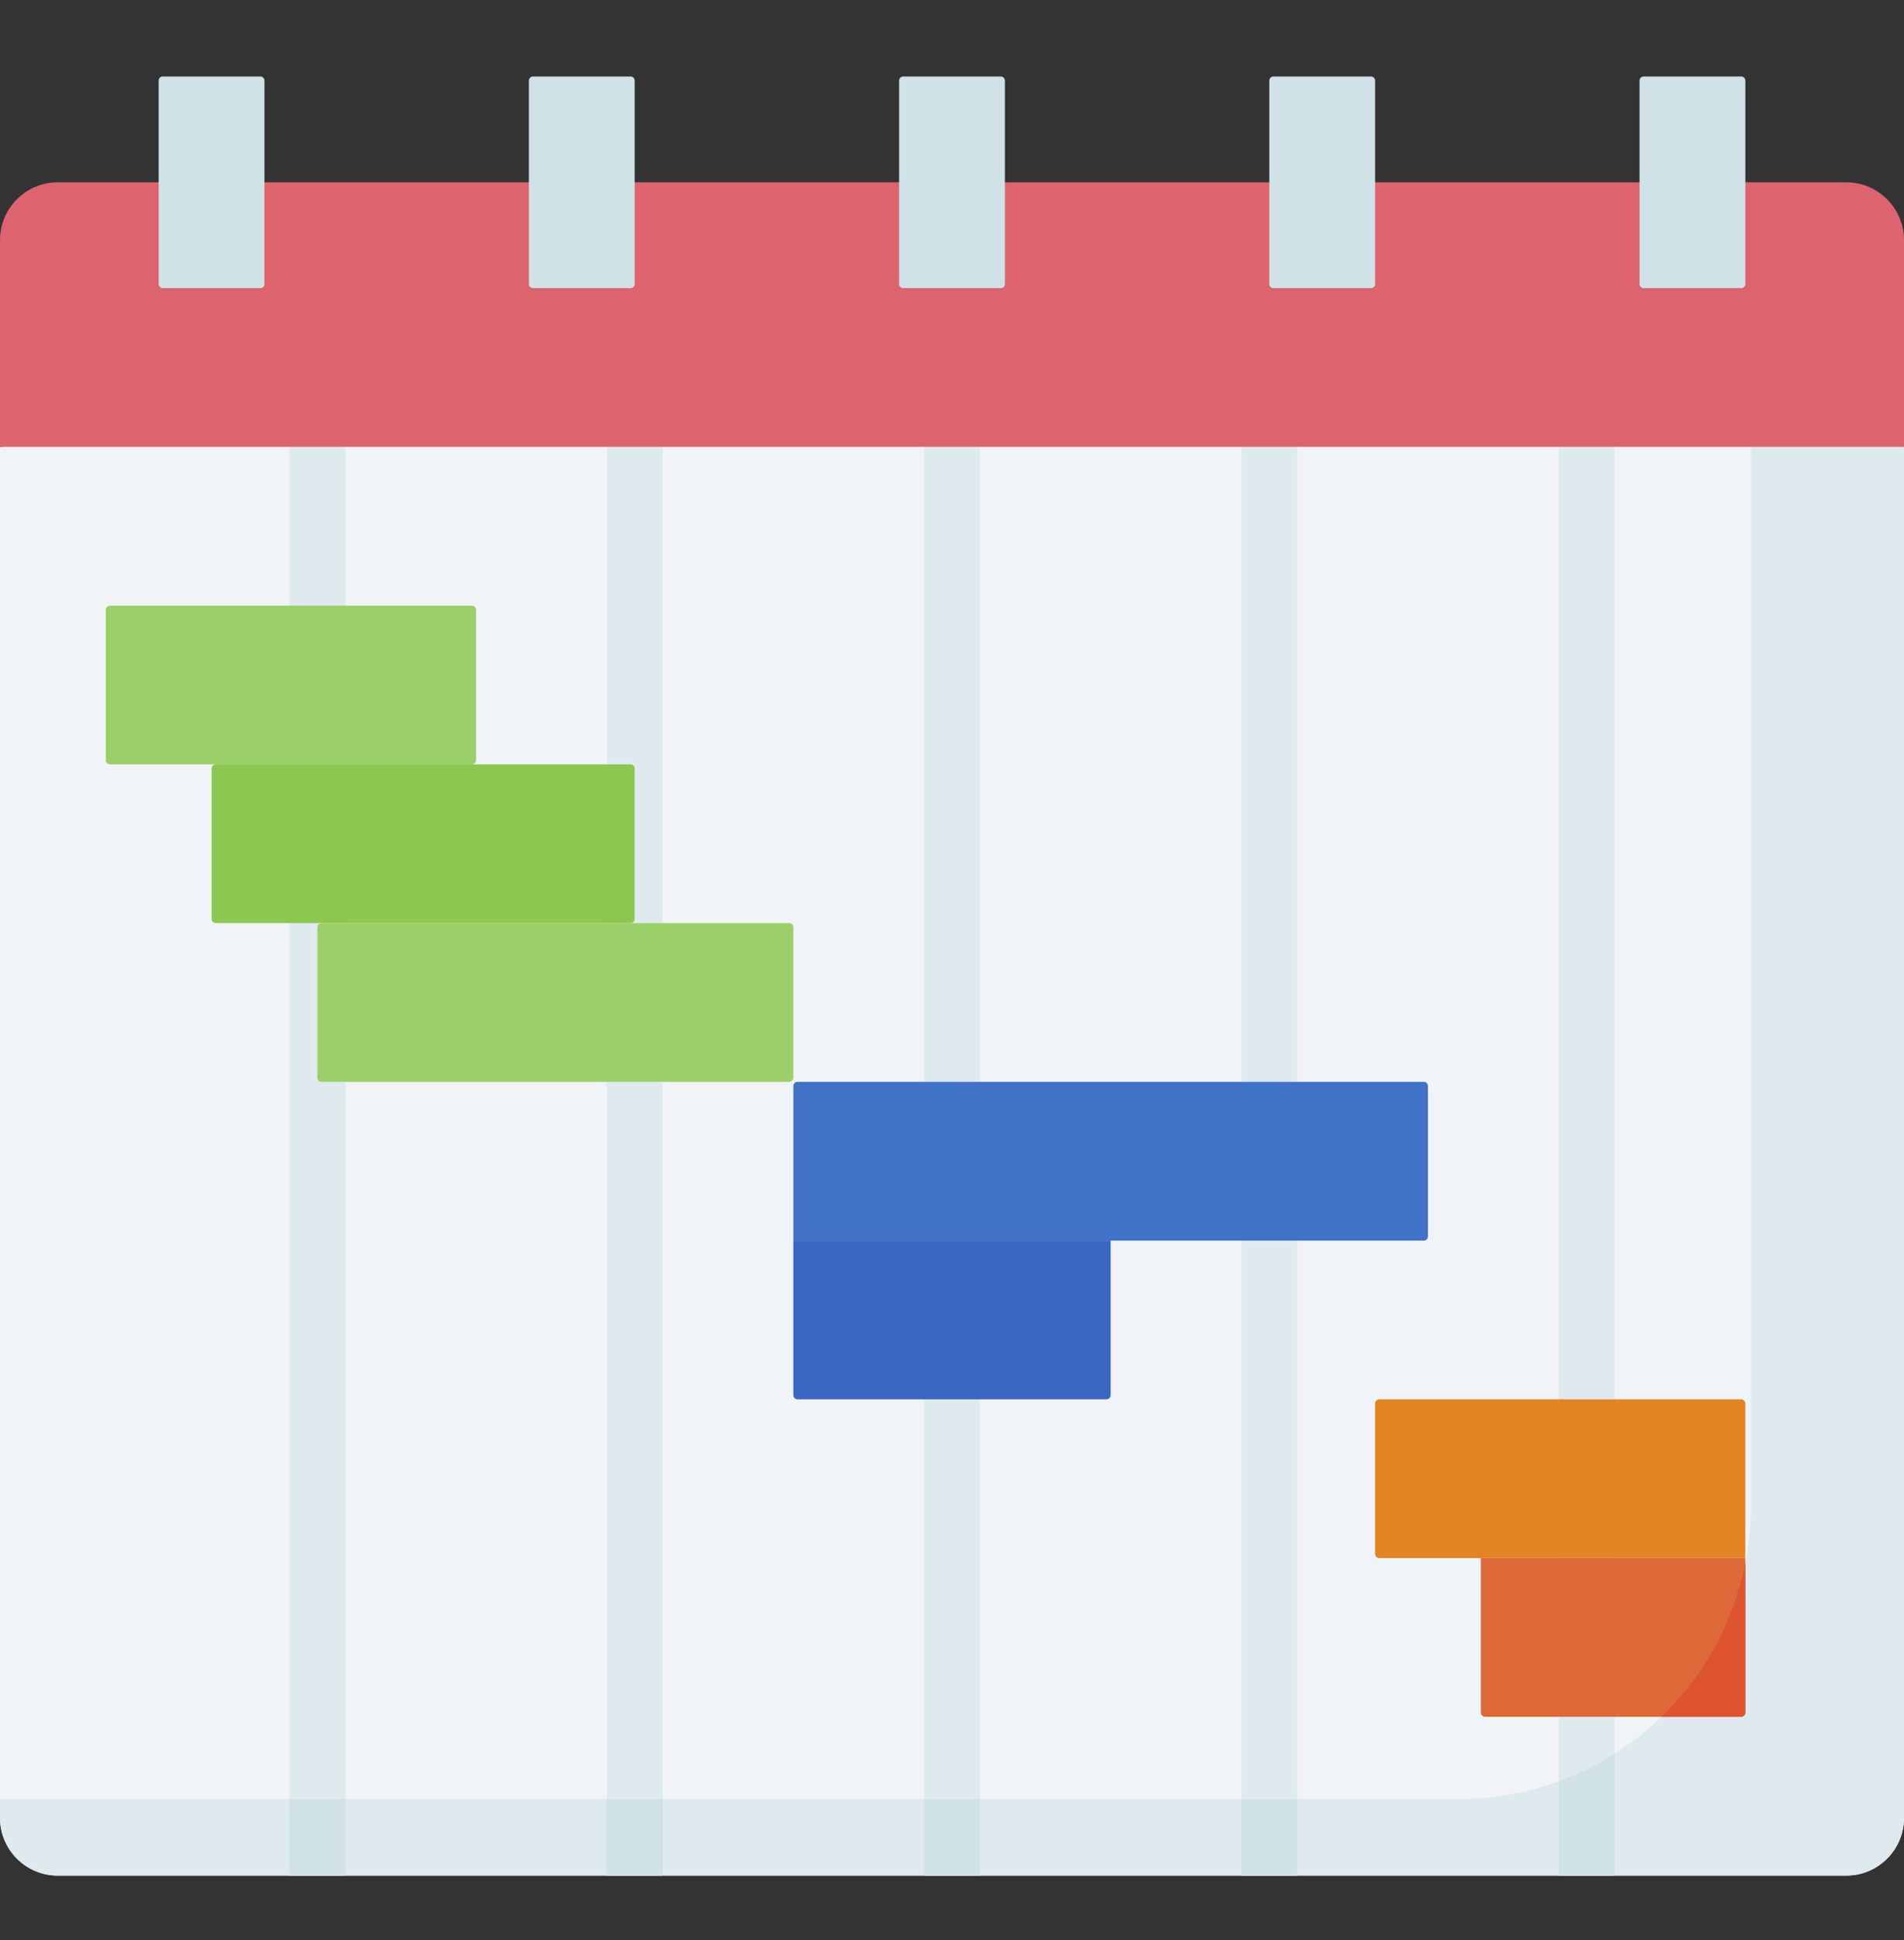 <svg width="54" height="55" viewBox="0 0 54 55" fill="none" xmlns="http://www.w3.org/2000/svg">
<rect x="0" y="0" width="54" height="55" fill="#333333" stroke="none"/>
<path d="M0 12.668V51.53C0 52.434 0.734 53.168 1.638 53.168H52.361C53.267 53.168 54 52.434 54 51.53V12.668L40.104 8.918L0 12.668Z" fill="#F1F4F6"/>
<path d="M49.654 8.168V42.703C49.654 47.282 45.941 50.995 41.362 50.995H0V51.529C0 52.434 0.734 53.168 1.638 53.168H52.361C53.267 53.168 54 52.434 54 51.529V12.668L49.654 8.168Z" fill="#DFEAEF"/>
<path d="M8.21 11.627L9.792 11.426V53.168H8.21V11.627ZM18.792 10.285L17.21 10.485V53.168H18.792V10.285ZM27.791 9.144L26.209 9.344V53.168H27.791V9.144ZM36.791 8.918C36.791 8.481 36.437 8.127 36 8.127C35.563 8.127 35.209 8.481 35.209 8.918V53.168H36.791V8.918ZM45.791 8.918C45.791 8.481 45.437 8.127 45 8.127C44.563 8.127 44.209 8.481 44.209 8.918V53.168H45.791V8.918Z" fill="#DFEAEF"/>
<path d="M17.21 50.995H18.792V53.168H17.21V50.995Z" fill="#D0E2E7"/>
<path d="M8.21 50.995H9.792V53.168H8.21V50.995Z" fill="#D0E2E7"/>
<path d="M44.209 50.493V53.168H45.791V49.714C45.296 50.027 44.767 50.289 44.209 50.493Z" fill="#D0E2E7"/>
<path d="M35.209 50.995H36.791V53.168H35.209V50.995Z" fill="#D0E2E7"/>
<path d="M26.209 50.995H27.791V53.168H26.209V50.995Z" fill="#D0E2E7"/>
<path d="M52.361 5.168H1.638C0.734 5.168 0 5.902 0 6.806V12.668H54V6.806C54 5.902 53.267 5.168 52.361 5.168Z" fill="#DD636E"/>
<path d="M13.383 21.668H3.119C3.054 21.668 3.001 21.615 3.001 21.55V17.286C3.001 17.221 3.054 17.168 3.119 17.168H13.383C13.448 17.168 13.501 17.221 13.501 17.286V21.55C13.501 21.615 13.448 21.668 13.383 21.668Z" fill="#9BD069"/>
<path d="M17.883 26.168H6.119C6.054 26.168 6.001 26.115 6.001 26.05V21.786C6.001 21.721 6.054 21.668 6.119 21.668H17.883C17.948 21.668 18 21.721 18 21.786V26.05C18 26.115 17.948 26.168 17.883 26.168Z" fill="#8BC852"/>
<path d="M22.382 30.668H9.119C9.054 30.668 9.001 30.615 9.001 30.55V26.286C9.001 26.221 9.054 26.168 9.119 26.168H22.382C22.447 26.168 22.5 26.221 22.5 26.286V30.55C22.5 30.615 22.447 30.668 22.382 30.668Z" fill="#9BD069"/>
<path d="M40.382 35.168H22.5V30.786C22.5 30.721 22.553 30.668 22.618 30.668H40.382C40.447 30.668 40.499 30.721 40.499 30.786V35.05C40.499 35.115 40.447 35.168 40.382 35.168Z" fill="#4073C8"/>
<path d="M31.382 39.667H22.618C22.553 39.667 22.5 39.614 22.5 39.549V35.167H31.5V39.549C31.5 39.614 31.447 39.667 31.382 39.667Z" fill="#3B66C1"/>
<path d="M49.499 44.167H39.117C39.052 44.167 38.999 44.114 38.999 44.049V39.785C38.999 39.72 39.052 39.667 39.117 39.667H49.381C49.446 39.667 49.499 39.72 49.499 39.785V44.167H49.499Z" fill="#E28424"/>
<path d="M49.381 48.667H42.117C42.052 48.667 41.999 48.614 41.999 48.549V44.167H49.499V48.549C49.499 48.614 49.446 48.667 49.381 48.667Z" fill="#DD6938"/>
<path d="M49.499 48.549V44.305C49.167 46.001 48.318 47.512 47.123 48.667H49.381C49.446 48.667 49.499 48.614 49.499 48.549Z" fill="#DD542E"/>
<path d="M7.383 8.168H4.617C4.552 8.168 4.5 8.116 4.5 8.051V2.285C4.5 2.22 4.552 2.168 4.617 2.168H7.383C7.448 2.168 7.5 2.22 7.5 2.285V8.051C7.5 8.116 7.448 8.168 7.383 8.168Z" fill="#D0E2E7"/>
<path d="M17.883 8.168H15.117C15.052 8.168 15 8.116 15 8.051V2.285C15 2.22 15.052 2.168 15.117 2.168H17.883C17.948 2.168 18 2.22 18 2.285V8.051C18 8.116 17.948 8.168 17.883 8.168Z" fill="#D0E2E7"/>
<path d="M28.383 8.168H25.617C25.552 8.168 25.5 8.116 25.5 8.051V2.285C25.5 2.22 25.552 2.168 25.617 2.168H28.383C28.448 2.168 28.5 2.22 28.5 2.285V8.051C28.5 8.116 28.448 8.168 28.383 8.168Z" fill="#D0E2E7"/>
<path d="M38.883 8.168H36.117C36.052 8.168 36 8.116 36 8.051V2.285C36 2.22 36.052 2.168 36.117 2.168H38.883C38.948 2.168 39 2.22 39 2.285V8.051C39 8.116 38.948 8.168 38.883 8.168Z" fill="#D0E2E7"/>
<path d="M49.383 8.168H46.617C46.552 8.168 46.5 8.116 46.5 8.051V2.285C46.5 2.22 46.552 2.168 46.617 2.168H49.383C49.448 2.168 49.5 2.22 49.5 2.285V8.051C49.5 8.116 49.448 8.168 49.383 8.168Z" fill="#D0E2E7"/>
</svg>
